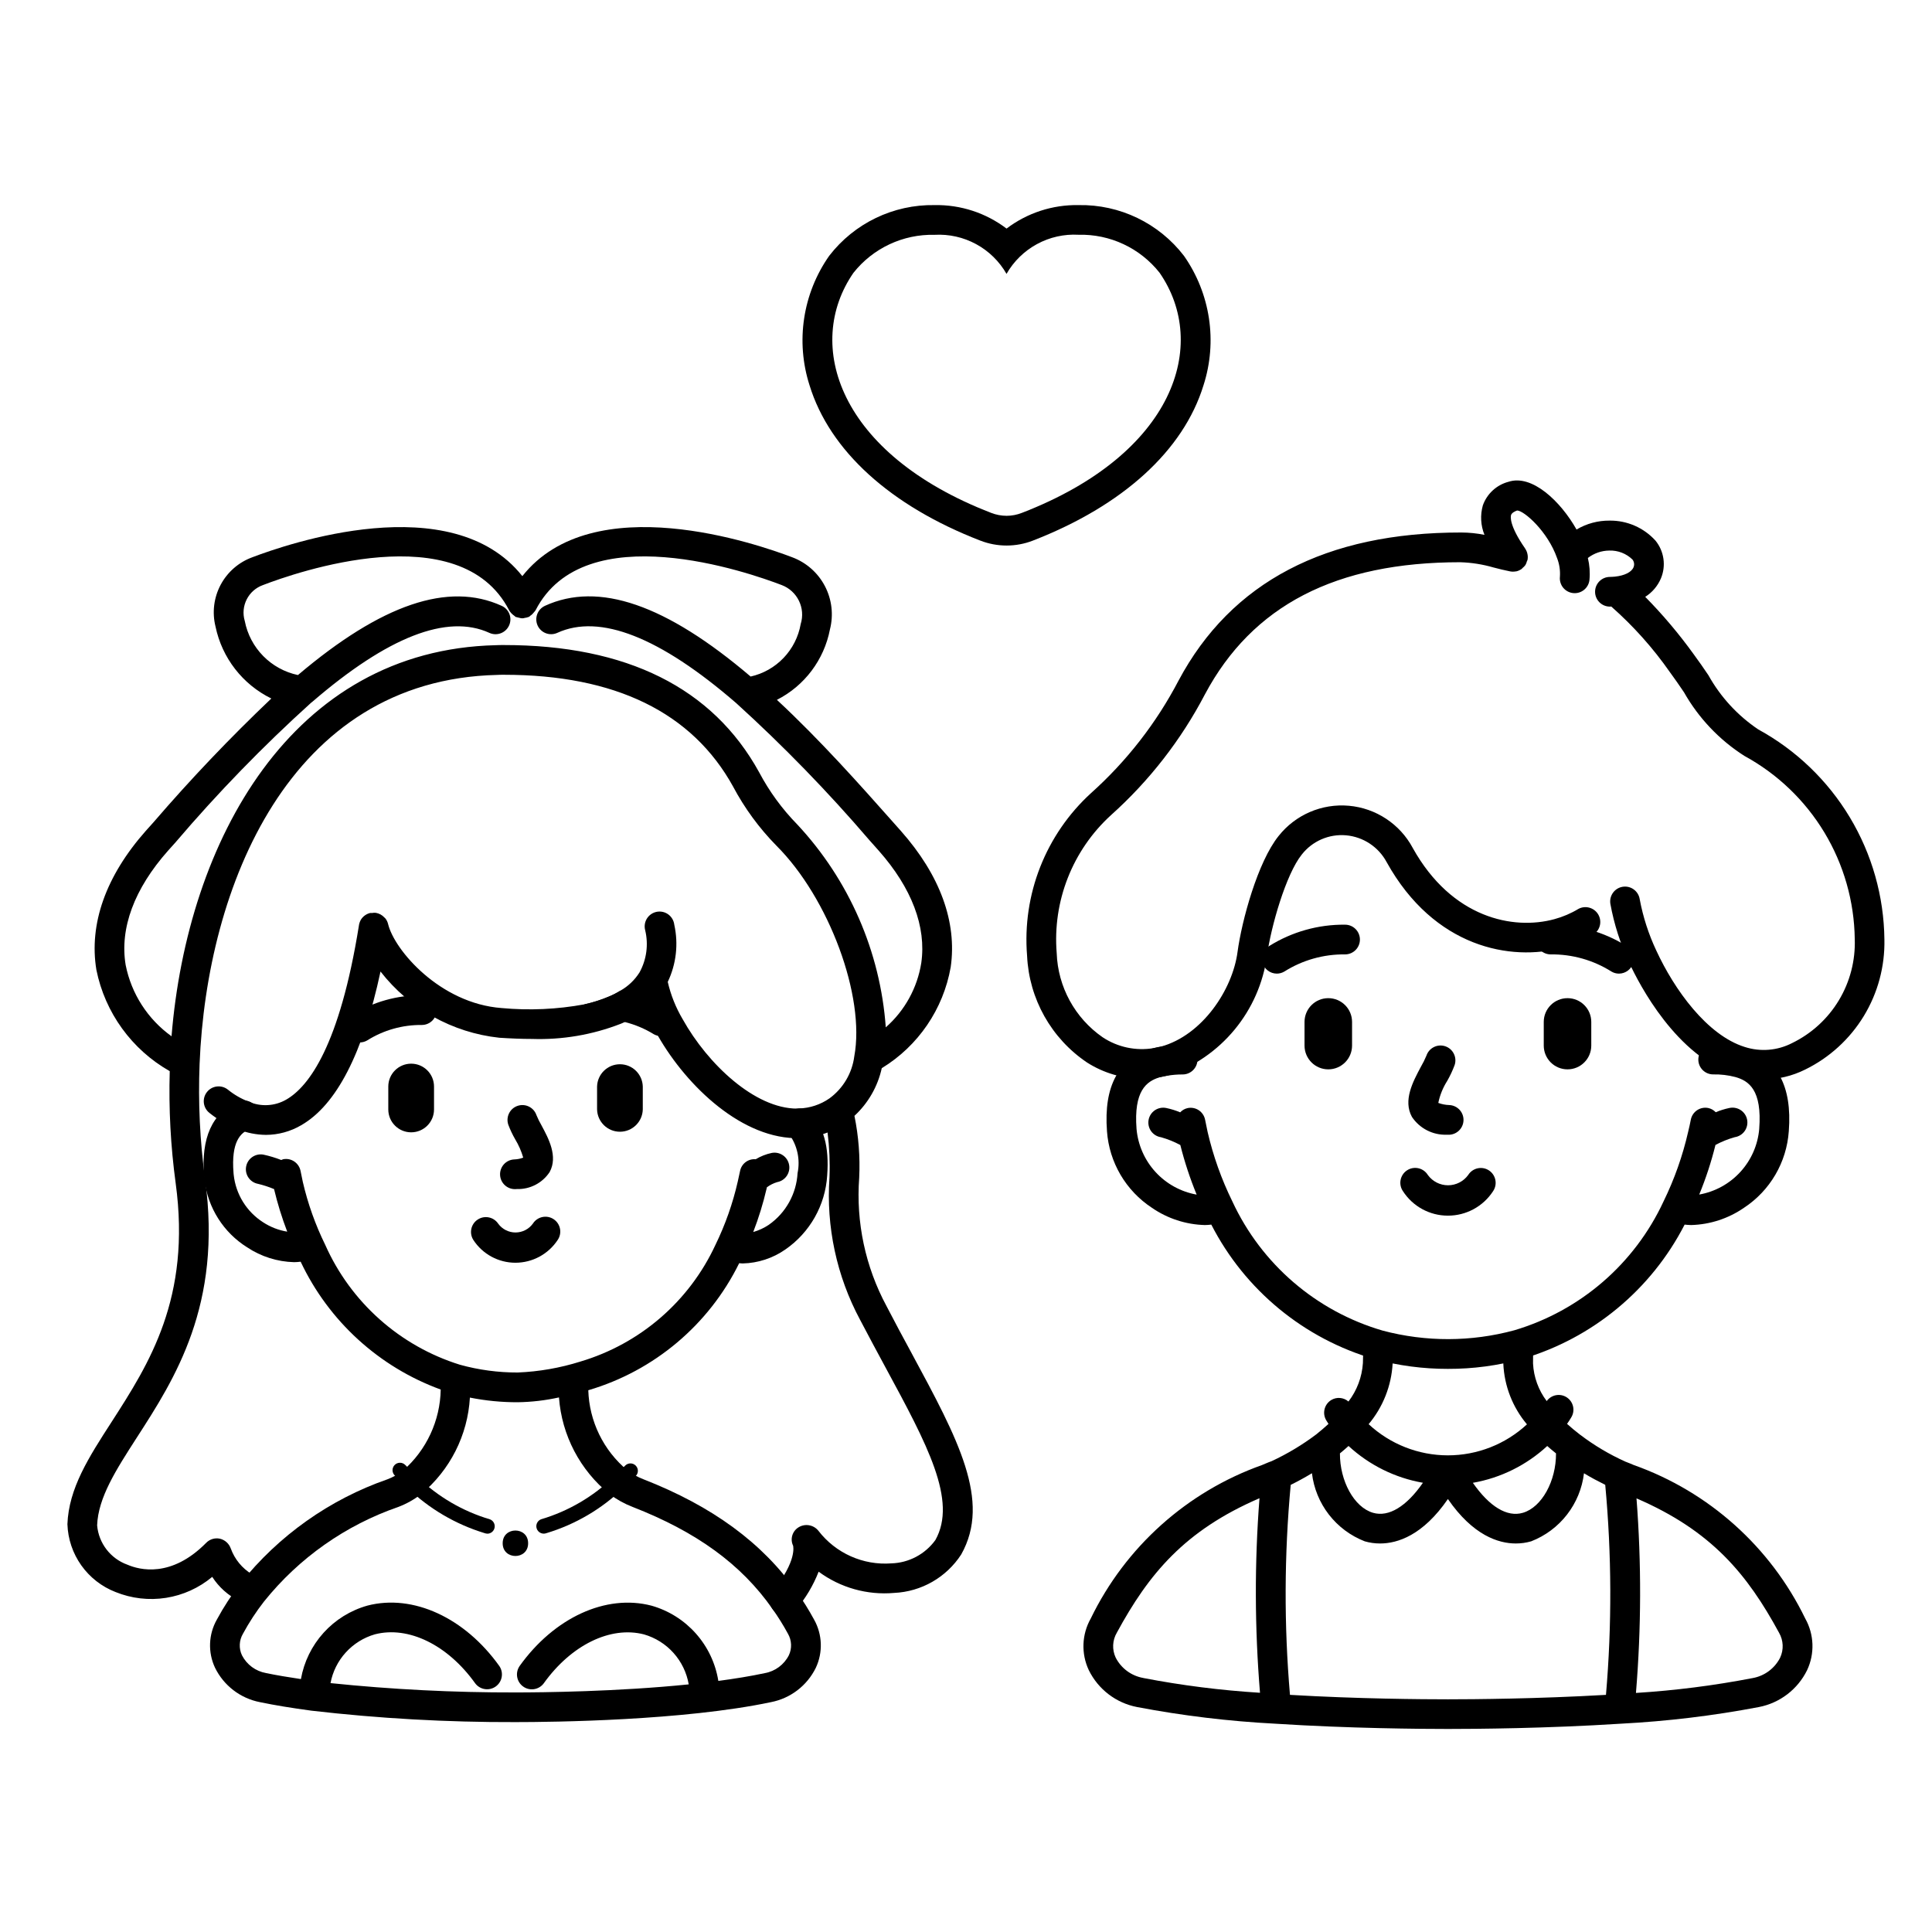 <?xml version="1.0" encoding="UTF-8"?>
<!-- Uploaded to: SVG Repo, www.svgrepo.com, Generator: SVG Repo Mixer Tools -->
<svg fill="#000000" width="800px" height="800px" version="1.1" viewBox="144 144 512 512" xmlns="http://www.w3.org/2000/svg">
 <g>
  <path d="m280.62 478.64c-4.516 0.008-8.727-2.269-11.188-6.055-1.148-1.82-0.625-4.227 1.18-5.398 1.805-1.176 4.219-0.684 5.418 1.105 1.074 1.469 2.789 2.336 4.609 2.328 1.82-0.008 3.527-0.887 4.59-2.363 0.57-0.891 1.477-1.512 2.508-1.727 1.035-0.219 2.109-0.012 2.988 0.574 0.879 0.586 1.488 1.5 1.684 2.539 0.199 1.035-0.027 2.109-0.629 2.977-2.477 3.75-6.668 6.012-11.16 6.019z"/>
  <path d="m280.62 459.13c-2.176 0.09-4.008-1.602-4.098-3.777-0.086-2.172 1.602-4.008 3.777-4.094 0.809-0.027 1.605-0.188 2.359-0.477-0.492-1.699-1.203-3.328-2.121-4.844-0.719-1.246-1.336-2.551-1.84-3.898-0.688-2.066 0.426-4.297 2.492-4.984s4.297 0.43 4.984 2.492c0.383 0.914 0.82 1.801 1.312 2.656 1.875 3.477 4.438 8.238 2.176 12.402-1.918 2.91-5.207 4.613-8.688 4.504z"/>
  <path d="m239.32 420.26c-1.781-0.004-3.336-1.199-3.797-2.918-0.461-1.719 0.289-3.531 1.828-4.422 5.539-3.418 11.926-5.211 18.434-5.164 2.176 0 3.938 1.762 3.938 3.934 0 2.176-1.762 3.938-3.938 3.938-5.121-0.051-10.156 1.371-14.492 4.106-0.598 0.348-1.281 0.527-1.973 0.527z"/>
  <path d="m322.7 416.65c-0.719 1.211-2.016 1.957-3.426 1.969-0.305 0-0.609-0.039-0.902-0.121-0.375-0.078-0.73-0.211-1.062-0.391-2.402-1.484-5.019-2.586-7.754-3.269-2.199-0.566-4.461-0.844-6.731-0.824-2.144 0-3.894-1.715-3.938-3.859 2.211-0.48 4.371-1.164 6.453-2.047 1.066-0.438 2.094-0.961 3.07-1.574 4.551 0.723 8.914 2.34 12.832 4.762 1.875 1.082 2.523 3.473 1.457 5.356z"/>
  <path d="m609.95 337.3c-5.469-3.676-9.988-8.59-13.199-14.348-1.285-1.895-2.566-3.769-3.902-5.562l0.004 0.004c-3.887-5.398-8.184-10.488-12.852-15.223 1.852-1.168 3.301-2.871 4.156-4.883 1.406-3.344 0.855-7.191-1.43-10.012-3.106-3.43-7.539-5.363-12.168-5.309-3.082-0.027-6.113 0.789-8.762 2.363-4.211-7.477-11.809-14.734-18.059-12.641v-0.004c-3.148 0.84-5.68 3.176-6.769 6.246-0.73 2.582-0.578 5.332 0.434 7.812-2.012-0.406-4.062-0.617-6.113-0.625-35.906-0.043-61.008 13.113-74.945 39.215-5.879 11.246-13.727 21.344-23.172 29.812-12.039 10.977-18.312 26.914-16.984 43.152 0.52 11.41 6.414 21.898 15.887 28.277 4.356 2.773 9.398 4.273 14.562 4.332 1.285-0.02 2.57-0.137 3.836-0.352 0.164 0 0.328-0.012 0.488-0.031 0.055 0 0.105-0.027 0.156-0.031h0.047c0.828-0.121 1.648-0.293 2.457-0.516 6.863-2.332 12.941-6.527 17.555-12.113 4.617-5.586 7.586-12.344 8.582-19.523 1.031-7.719 5.043-21.676 9.215-26.863 2.789-3.578 7.199-5.504 11.723-5.113 4.574 0.398 8.641 3.086 10.797 7.141 12.594 22.633 32.926 26.344 46.52 22.648h0.004c2.957-0.805 5.793-2.019 8.418-3.609 1.688-1.199 2.156-3.504 1.07-5.269-1.086-1.762-3.352-2.383-5.184-1.422-1.992 1.203-4.144 2.125-6.394 2.734-10.836 2.961-27.16-0.223-37.551-18.895h0.004c-3.402-6.332-9.762-10.527-16.922-11.16-7.156-0.633-14.156 2.375-18.617 8.012-5.535 6.883-9.77 22.434-10.887 30.758-1.324 9.961-9.312 22.066-20.363 25.078l-0.004-0.004c-0.516 0.148-1.039 0.262-1.574 0.344-0.039 0-0.07 0.031-0.109 0.039s-0.102 0-0.156 0c-4.715 0.797-9.555-0.23-13.539-2.875-7.348-5.094-11.859-13.359-12.172-22.293-1.129-13.762 4.184-27.27 14.387-36.574 10.145-9.086 18.57-19.922 24.883-31.992 12.566-23.574 34.707-35.031 67.699-35.031v0.004c2.973 0.09 5.918 0.555 8.773 1.383 1.441 0.375 2.894 0.742 4.438 1.047h0.02c0.465 0.086 0.941 0.086 1.41 0h0.133c0.504-0.109 0.98-0.32 1.406-0.613h0.02c0.117-0.078 0.176-0.199 0.285-0.293h-0.004c0.289-0.223 0.547-0.488 0.762-0.785 0.176-0.305 0.309-0.633 0.391-0.977 0.066-0.129 0.125-0.258 0.176-0.395v-0.027c0.098-0.539 0.078-1.09-0.051-1.621-0.109-0.473-0.301-0.926-0.578-1.324v-0.023c-4.305-6.195-3.863-8.504-3.734-8.906 0.195-0.586 1.09-1 1.594-1.18 1.805 0 8.121 5.512 10.605 12.648v-0.004c0.602 1.562 0.855 3.234 0.742 4.902-0.113 1.039 0.191 2.078 0.844 2.894 0.656 0.812 1.605 1.332 2.644 1.445 2.16 0.238 4.106-1.324 4.34-3.484 0.184-1.949 0.039-3.918-0.422-5.82 1.633-1.258 3.629-1.945 5.691-1.965 2.281-0.074 4.496 0.785 6.133 2.383 0.457 0.586 0.562 1.371 0.273 2.055-0.527 1.289-2.402 2.211-4.941 2.473-0.43 0.031-0.852 0.074-1.312 0.074h0.004c-2.176 0-3.938 1.762-3.938 3.938 0 2.172 1.762 3.934 3.938 3.934 0.121 0 0.234 0 0.355-0.02 5.859 5.164 11.082 11.008 15.555 17.414 1.266 1.703 2.481 3.496 3.707 5.293 3.875 6.844 9.371 12.637 16 16.867 8.746 4.762 16.066 11.766 21.211 20.293 5.141 8.527 7.918 18.273 8.051 28.23 0.199 5.707-1.262 11.348-4.203 16.242-2.941 4.894-7.238 8.832-12.375 11.332-3.891 2.016-8.426 2.391-12.594 1.039-10.031-3.148-18.676-15.266-23.41-25.52-2.051-4.344-3.531-8.93-4.41-13.648-0.336-2.144-2.348-3.613-4.496-3.281-2.148 0.336-3.617 2.352-3.281 4.5 0.98 5.41 2.664 10.668 5.004 15.645 2.648 5.731 12.496 24.797 28.211 29.754h-0.004c2.394 0.766 4.891 1.164 7.406 1.18 3.812-0.027 7.566-0.926 10.98-2.621 6.434-3.144 11.832-8.066 15.559-14.18 3.723-6.117 5.621-13.168 5.469-20.328-0.129-11.41-3.293-22.578-9.168-32.355-5.875-9.781-14.25-17.82-24.262-23.293z"/>
  <path d="m482.38 402.02c-1.777 0-3.332-1.188-3.801-2.902s0.27-3.527 1.801-4.43c6.016-3.754 12.984-5.711 20.074-5.637 2.176 0 3.938 1.766 3.938 3.938 0 2.176-1.762 3.938-3.938 3.938-5.691-0.07-11.277 1.508-16.09 4.543-0.602 0.355-1.285 0.547-1.984 0.551z"/>
  <path d="m573.04 402.02c-0.703 0-1.391-0.191-1.992-0.551-4.816-3.035-10.406-4.613-16.094-4.543-2.176 0-3.938-1.762-3.938-3.938 0-2.172 1.762-3.938 3.938-3.938 7.09-0.07 14.055 1.883 20.07 5.637 1.531 0.902 2.269 2.715 1.805 4.43-0.469 1.715-2.027 2.902-3.801 2.902z"/>
  <path d="m527.71 466.16c-4.816 0.004-9.305-2.438-11.914-6.484-0.605-0.875-0.828-1.957-0.621-2.996 0.207-1.043 0.824-1.957 1.715-2.539 0.891-0.578 1.977-0.773 3.012-0.539 1.039 0.234 1.934 0.879 2.492 1.785 1.242 1.711 3.227 2.723 5.344 2.723 2.113 0 4.102-1.012 5.344-2.723 0.559-0.898 1.457-1.535 2.492-1.766 1.031-0.23 2.113-0.035 3 0.543 0.887 0.578 1.504 1.492 1.711 2.531 0.207 1.035-0.012 2.113-0.609 2.988-2.633 4.047-7.137 6.488-11.965 6.477z"/>
  <path d="m527.71 444.71h-0.316c-3.684 0.133-7.172-1.656-9.219-4.723-2.391-4.375 0.25-9.301 2.363-13.258 0.555-0.953 1.051-1.945 1.477-2.965 0.328-0.992 1.039-1.812 1.977-2.281 0.934-0.469 2.016-0.543 3.008-0.215 2.066 0.688 3.18 2.922 2.492 4.984-0.539 1.453-1.199 2.859-1.969 4.207-1.133 1.781-1.934 3.754-2.359 5.824 0.93 0.344 1.906 0.535 2.898 0.566 2.172 0.086 3.867 1.914 3.781 4.09-0.086 2.172-1.918 3.867-4.09 3.781z"/>
  <path d="m606.07 421.86c-2.625-0.715-5.34-1.051-8.059-1.004-2.176 0-3.938 1.762-3.938 3.938 0 2.172 1.762 3.934 3.938 3.934 1.992-0.043 3.977 0.195 5.902 0.703 3.562 1.012 7.086 3.441 6.297 13.738l0.004-0.004c-0.363 4.25-2.121 8.258-4.996 11.402-2.875 3.148-6.711 5.258-10.906 6 1.758-4.269 3.195-8.66 4.305-13.145 1.625-0.871 3.34-1.562 5.117-2.059 1.051-0.16 1.996-0.738 2.613-1.605 0.617-0.867 0.855-1.949 0.664-2.996-0.191-1.047-0.801-1.973-1.688-2.562-0.887-0.59-1.973-0.797-3.016-0.574-1.242 0.262-2.453 0.637-3.625 1.129-0.527-0.562-1.215-0.953-1.969-1.117-1.023-0.211-2.09-0.004-2.961 0.574-0.867 0.582-1.469 1.484-1.668 2.512-0.211 1.051-0.422 2.062-0.691 3.148v0.004c-1.457 6.394-3.648 12.602-6.531 18.496-7.668 16.543-22.078 28.988-39.559 34.168-11.414 3.094-23.438 3.121-34.867 0.09-17.617-5.129-32.156-17.629-39.867-34.281-2.875-5.856-5.07-12.02-6.539-18.375l-0.664-3.231-0.004-0.004c-0.195-1.023-0.801-1.93-1.668-2.512-0.871-0.578-1.938-0.785-2.965-0.57-0.754 0.164-1.441 0.559-1.969 1.125-1.18-0.496-2.406-0.879-3.66-1.141-1.039-0.227-2.129-0.02-3.019 0.57-0.887 0.59-1.5 1.516-1.691 2.566-0.191 1.051 0.051 2.133 0.668 3 0.621 0.867 1.57 1.445 2.625 1.602 1.777 0.5 3.492 1.191 5.117 2.066 1.125 4.481 2.57 8.871 4.328 13.141-4.199-0.746-8.035-2.859-10.918-6.004-2.879-3.148-4.641-7.156-5.016-11.406-0.766-10.055 2.598-12.594 6.082-13.668 0.148-0.031 0.297-0.07 0.445-0.117 0.512-0.156 1.039-0.258 1.574-0.309 1.359-0.234 2.738-0.348 4.117-0.34 2.172 0 3.934-1.762 3.934-3.934 0-2.176-1.762-3.938-3.934-3.938-1.77-0.016-3.535 0.129-5.277 0.43-0.867 0.094-1.727 0.266-2.559 0.516-0.074 0-0.145 0.035-0.215 0.059-8.879 2.543-12.914 9.91-11.996 21.906h-0.004c0.59 8.258 4.996 15.766 11.918 20.305 4.137 2.848 9.008 4.434 14.027 4.566 0.582 0 1.141-0.062 1.699-0.117v-0.004c8.91 17.367 24.602 30.285 43.355 35.688 6.309 1.703 12.812 2.559 19.344 2.547 6.668 0.023 13.309-0.867 19.738-2.644 18.605-5.473 34.148-18.336 43.004-35.59 0.559 0.055 1.113 0.117 1.695 0.117l0.004 0.004c5.019-0.133 9.895-1.723 14.027-4.574 6.914-4.539 11.309-12.051 11.879-20.305 0.922-12.02-3.113-19.371-11.984-21.914z"/>
  <path d="m273.14 550.43c-0.246 0-0.488-0.047-0.715-0.133-7.699-2.344-14.73-6.477-20.516-12.07l-3.227-3.148c-0.398-0.355-0.637-0.859-0.656-1.395-0.02-0.531 0.18-1.051 0.551-1.438 0.367-0.383 0.879-0.602 1.414-0.602s1.047 0.215 1.418 0.602l3.207 3.148c5.41 5.25 12.008 9.109 19.234 11.25 0.883 0.344 1.398 1.27 1.223 2.199-0.176 0.93-0.988 1.605-1.934 1.605z"/>
  <path d="m288.1 550.43c-0.945 0-1.758-0.676-1.934-1.605s0.34-1.855 1.223-2.199c7.215-2.137 13.809-5.992 19.211-11.23l3.113-3.027c0.375-0.363 0.879-0.559 1.402-0.551 0.523 0.012 1.02 0.23 1.379 0.605 0.754 0.785 0.73 2.031-0.055 2.781l-3.148 3.051c-5.758 5.594-12.777 9.727-20.469 12.043-0.23 0.086-0.477 0.133-0.723 0.133z"/>
  <path d="m385.63 502.69c-2.164-3.977-4.41-8.148-6.691-12.555-5.613-10.426-8.125-22.238-7.242-34.047 0.262-5.488-0.16-10.988-1.262-16.375 3.648-3.375 6.172-7.781 7.242-12.633 9.652-5.883 16.305-15.633 18.266-26.766 1.73-11.965-2.832-24.402-13.188-36.094l-2.481-2.793c-8.148-9.172-18.852-21.254-30.387-31.961h0.004c7.312-3.715 12.496-10.602 14.051-18.656 0.988-3.859 0.516-7.949-1.332-11.48-1.844-3.535-4.934-6.258-8.668-7.648-9.094-3.465-52.781-18.656-71.516 5-18.773-23.656-62.465-8.461-71.559-5h0.004c-3.606 1.312-6.594 3.914-8.398 7.301-1.801 3.387-2.289 7.316-1.363 11.039 1.715 8.312 7.18 15.359 14.797 19.09-10.957 10.414-21.387 21.371-31.25 32.828l-2.047 2.281c-10.547 11.926-15.074 24.641-13.066 36.801v0.004c2.285 11.34 9.379 21.133 19.441 26.844-0.293 9.93 0.234 19.871 1.574 29.715 4.133 30.426-7.086 47.863-16.965 63.211-6.102 9.445-11.375 17.633-11.73 27.16h0.004c0.133 3.91 1.414 7.699 3.68 10.887 2.269 3.191 5.422 5.648 9.07 7.062 4.234 1.715 8.855 2.25 13.371 1.543 4.512-0.707 8.75-2.629 12.254-5.559 1.758 2.727 4.219 4.93 7.125 6.375 0.523 0.266 1.105 0.402 1.691 0.395 1.832-0.012 3.41-1.281 3.816-3.066 0.402-1.785-0.477-3.613-2.125-4.41-2.586-1.566-4.555-3.969-5.59-6.812-0.453-1.293-1.535-2.273-2.871-2.598-1.328-0.289-2.715 0.129-3.66 1.105-9.25 9.367-17.672 7.164-20.859 5.785h-0.004c-4.481-1.613-7.617-5.684-8.027-10.43 0.277-7.359 5-14.68 10.469-23.184 10.117-15.664 22.711-35.188 18.145-68.527-1.379-10.145-1.867-20.391-1.457-30.621 1.891-46.762 23.656-101.75 78.84-103.04 0.59-0.039 1.141-0.039 1.812-0.039 29.441 0 49.871 9.957 60.734 29.637h-0.004c3.051 5.731 6.906 10.992 11.453 15.625 13.973 13.934 23.617 40.027 20.664 55.852-0.57 4.457-2.945 8.484-6.57 11.141-2.387 1.664-5.203 2.594-8.109 2.676-0.156 0.031-0.312 0.043-0.473 0.039-11.219 0-23.695-11.809-30.309-23.656-1.828-3.082-3.168-6.426-3.973-9.918 2.25-4.719 2.859-10.051 1.73-15.156-0.125-1.086-0.695-2.07-1.574-2.723-0.879-0.648-1.992-0.902-3.066-0.699-1.074 0.203-2.016 0.844-2.602 1.77-0.582 0.926-0.754 2.055-0.473 3.109 0.914 3.781 0.383 7.769-1.496 11.18-1.266 2.008-3.008 3.672-5.078 4.84-0.977 0.613-2.004 1.137-3.07 1.574-2.082 0.883-4.242 1.566-6.453 2.047-7.242 1.336-14.633 1.664-21.965 0.984-16.297-1.219-28.418-15.352-30.07-22.277-0.125-0.512-0.352-0.996-0.668-1.418-0.078-0.117-0.234-0.195-0.316-0.316v0.004c-0.59-0.645-1.379-1.074-2.242-1.223-0.328-0.043-0.66-0.031-0.984 0.039-0.184-0.02-0.367-0.02-0.551 0-1.012 0.25-1.891 0.887-2.441 1.773-0.25 0.438-0.422 0.918-0.512 1.418v0.039c-5.117 31.961-13.305 42.785-19.246 46.207-3.051 1.773-6.769 1.98-9.996 0.551-1.996-0.766-3.856-1.84-5.512-3.188-1.707-1.348-4.184-1.059-5.531 0.648s-1.055 4.184 0.652 5.531c2.289 1.84 4.852 3.312 7.594 4.367 2.359 0.934 4.867 1.43 7.402 1.457 3.277-0.016 6.496-0.898 9.328-2.559 9.328-5.352 16.375-19.051 21.02-40.738h-0.004c7.684 9.879 19.047 16.215 31.488 17.555 3.031 0.195 5.902 0.316 8.66 0.316 7.996 0.266 15.961-1.086 23.418-3.977 0.391-0.145 0.773-0.316 1.145-0.512 1.938-0.871 3.762-1.98 5.43-3.305 0.883 2.223 1.922 4.379 3.109 6.453 0.078 0.156 0.195 0.355 0.277 0.512 7.715 13.5 22.555 27.59 37.629 27.117l-0.004 0.004c2.508-0.094 4.981-0.602 7.324-1.496 0.492 3.93 0.664 7.891 0.512 11.848-0.918 13.109 1.895 26.207 8.105 37.785 2.32 4.449 4.606 8.66 6.769 12.676 11.059 20.43 19.051 35.227 13.188 45.695-2.719 3.754-7.019 6.035-11.652 6.18-7.5 0.566-14.781-2.691-19.363-8.66-1.273-1.57-3.512-1.957-5.234-0.902-1.668 1.008-2.297 3.121-1.457 4.879 0 0.039 1.141 3.977-5.352 11.965-0.66 0.812-0.973 1.855-0.859 2.898 0.109 1.043 0.633 1.996 1.449 2.652 0.699 0.566 1.578 0.875 2.481 0.867 1.188-0.008 2.312-0.543 3.066-1.457 2.535-2.996 4.555-6.387 5.984-10.039 5.754 4.254 12.867 6.254 19.996 5.629 7.227-0.324 13.855-4.121 17.789-10.195 7.992-14.207-0.863-30.582-13.105-53.254zm-30.348-140.2c-4.023-4.106-7.43-8.773-10.117-13.855-12.32-22.355-35.109-33.691-67.621-33.691-0.789 0-1.535 0-2.125 0.039-54.199 1.258-81.75 51.875-85.961 103.64-6.309-4.523-10.656-11.281-12.16-18.895-1.613-9.723 2.281-20.191 11.219-30.27l2.047-2.281h-0.004c11.141-13.07 23.117-25.402 35.859-36.918 0.125-0.082 0.246-0.172 0.352-0.277 19.957-17.199 35.738-23.379 46.918-18.262 1.98 0.902 4.312 0.027 5.215-1.949s0.031-4.312-1.949-5.215c-14.129-6.453-31.844-0.434-54.004 18.344l0.004-0.004c-3.496-0.738-6.699-2.492-9.203-5.039-2.508-2.551-4.207-5.777-4.887-9.285-1.184-3.961 0.945-8.148 4.84-9.527 8.582-3.305 52.23-18.578 65.219 6.691 0.039 0.156 0.156 0.234 0.234 0.355h0.004c0.148 0.215 0.32 0.41 0.512 0.59 0.191 0.191 0.402 0.363 0.629 0.512 0.117 0.078 0.195 0.195 0.316 0.277 0.117 0.078 0.195 0.039 0.277 0.078h-0.004c0.258 0.082 0.52 0.148 0.789 0.195 0.238 0.078 0.492 0.117 0.746 0.117 0.227 0 0.453-0.039 0.668-0.117 0.285-0.023 0.562-0.09 0.828-0.195 0.078-0.039 0.195-0.039 0.277-0.078 0.156-0.078 0.195-0.195 0.316-0.277h-0.004c0.234-0.141 0.445-0.312 0.629-0.512 0.184-0.188 0.355-0.383 0.512-0.59 0.102-0.109 0.195-0.23 0.277-0.355 12.949-25.27 56.602-9.996 65.219-6.691 4.16 1.57 6.371 6.113 5.039 10.352-0.594 3.367-2.168 6.484-4.531 8.957-2.359 2.473-5.398 4.191-8.734 4.938-22.434-19.09-40.266-25.27-54.516-18.734h0.004c-1.973 0.918-2.836 3.254-1.93 5.234 0.91 1.961 3.227 2.82 5.195 1.93 11.258-5.156 27.199 1.102 47.43 18.617 12.5 11.348 24.281 23.469 35.266 36.289l2.519 2.832c8.738 9.879 12.633 20.152 11.258 29.719-1.047 6.617-4.375 12.66-9.41 17.082-1.445-20.074-9.727-39.051-23.457-53.766z"/>
  <path d="m622.41 572.93c-9.223-19-25.547-33.613-45.449-40.684l-0.938-0.395c-0.52-0.215-1.043-0.426-1.32-0.52h0.004c-4.207-1.898-8.188-4.262-11.867-7.047l-0.086-0.062-0.098-0.07c-1.211-0.926-2.328-1.867-3.371-2.809 0.348-0.496 0.699-1.027 1.109-1.707v-0.004c1.102-1.793 0.59-4.133-1.164-5.301-1.75-1.164-4.109-0.734-5.336 0.973-2.18-2.883-3.441-6.352-3.625-9.957 0-1.18 0.039-5.004 0.039-5.008l-7.871-0.082s-0.039 3.867-0.039 5.117h-0.004c0.254 5.91 2.457 11.566 6.266 16.094-5.707 5.289-13.203 8.223-20.988 8.215-7.781-0.012-15.27-2.961-20.969-8.262 3.801-4.531 6.031-10.168 6.359-16.07 0-1.289 0.129-4.285 0.129-4.297l-7.871-0.34s-0.137 3.242-0.137 4.543v-0.004c-0.246 3.695-1.578 7.231-3.828 10.168-1.277-1.109-3.125-1.27-4.57-0.395-1.852 1.141-2.43 3.562-1.293 5.414 0.215 0.359 0.395 0.645 0.574 0.91-0.965 0.887-2.035 1.801-3.258 2.785-3.676 2.769-7.633 5.144-11.809 7.086-0.547 0.199-1.074 0.395-1.598 0.629l-0.938 0.395h0.004c-19.891 7.074-36.203 21.688-45.41 40.68-2.383 4.203-2.578 9.297-0.523 13.668 2.492 5.094 7.234 8.723 12.805 9.793 12.105 2.305 24.352 3.777 36.652 4.414 19.543 1.254 38.48 1.391 45.715 1.391 7.234 0 26.223-0.133 45.773-1.391 12.301-0.637 24.543-2.109 36.641-4.414 5.555-1.074 10.285-4.691 12.777-9.77 2.059-4.375 1.875-9.473-0.488-13.688zm-175.45 15.742 0.004 0.004c-3.144-0.559-5.844-2.551-7.297-5.394-0.992-2.113-0.883-4.582 0.301-6.598 8.441-15.531 17.891-27.043 37.809-35.641-1.328 17.16-1.281 34.402 0.137 51.559-10.391-0.641-20.727-1.949-30.949-3.918zm107.06-61.477c0.73 0.664 1.539 1.312 2.34 1.969 0.039 7.266-3.734 14.262-8.777 15.742-4.199 1.242-8.891-1.668-13.262-7.949l0.004 0.004c7.367-1.289 14.211-4.676 19.703-9.754zm-52.645 0 0.004 0.004c5.496 5.074 12.34 8.461 19.711 9.75-4.356 6.273-9.055 9.168-13.219 7.957-5.039-1.465-8.816-8.461-8.777-15.742 0.82-0.672 1.594-1.336 2.289-1.973zm68.219 65.961c-18.105 1.051-35.141 1.18-41.895 1.18-6.754 0-23.762-0.117-41.848-1.18l0.004 0.004c-1.59-18.52-1.523-37.145 0.195-55.652 1.898-0.941 3.781-1.969 5.629-3.086 0.477 3.996 2.031 7.785 4.496 10.965 2.465 3.18 5.75 5.625 9.5 7.082 1.32 0.383 2.691 0.574 4.066 0.57 4.617 0 11.34-2.141 17.969-11.781 6.641 9.637 13.383 11.781 17.996 11.781 1.379 0.004 2.754-0.188 4.082-0.574 3.746-1.457 7.027-3.902 9.488-7.078 2.465-3.176 4.019-6.961 4.496-10.953 1.789 1.09 3.688 2.098 5.633 3.062 1.719 18.508 1.785 37.133 0.195 55.656zm46.152-9.84h0.004c-1.445 2.836-4.137 4.828-7.269 5.391-10.215 1.973-20.551 3.289-30.938 3.938 1.418-17.156 1.469-34.398 0.145-51.562 19.918 8.598 29.359 20.109 37.785 35.625 1.164 2.019 1.27 4.481 0.281 6.59z"/>
  <path d="m502.31 414.82v6.269c0 3.481-2.82 6.301-6.301 6.301-3.477 0-6.297-2.82-6.297-6.301v-6.269c0-3.477 2.82-6.297 6.297-6.297 3.481 0 6.301 2.82 6.301 6.297z"/>
  <path d="m553.11 414.82v6.269c0 3.481 2.82 6.301 6.297 6.301 3.481 0 6.297-2.82 6.297-6.301v-6.269c0-3.477-2.816-6.297-6.297-6.297-3.477 0-6.297 2.82-6.297 6.297z"/>
  <path d="m283.96 552.98c0 4.496-6.746 4.496-6.746 0 0-4.5 6.746-4.5 6.746 0"/>
  <path d="m259.02 431.94v6.078c0 3.348-2.715 6.059-6.059 6.059s-6.059-2.711-6.059-6.059v-6.078c0-3.344 2.715-6.055 6.059-6.055s6.059 2.711 6.059 6.055z"/>
  <path d="m302.23 431.94v6.078c0.086 3.285 2.773 5.902 6.059 5.902 3.285 0 5.969-2.617 6.055-5.902v-6.078c-0.086-3.281-2.769-5.902-6.055-5.902-3.285 0-5.973 2.621-6.059 5.902z"/>
  <path d="m339.89 478.76c0.32 0.02 0.625 0.066 0.949 0.066 4.039-0.098 7.961-1.379 11.277-3.691 6.519-4.496 10.613-11.738 11.098-19.645 0.574-7.602-0.945-13.039-4.637-16.621-1.559-1.516-4.051-1.477-5.566 0.086-1.512 1.559-1.477 4.051 0.086 5.566 2.191 2.977 3.016 6.742 2.269 10.363-0.309 5.504-3.125 10.559-7.644 13.715-1.262 0.844-2.644 1.484-4.106 1.898 1.449-3.75 2.633-7.594 3.543-11.508 0.027-0.109 0.047-0.227 0.074-0.34 0.82-0.617 1.746-1.082 2.731-1.375 2.137-0.395 3.551-2.445 3.156-4.582-0.395-2.141-2.449-3.551-4.586-3.156-1.504 0.316-2.945 0.883-4.262 1.676-1.965-0.18-3.75 1.152-4.141 3.086-0.191 0.957-0.395 1.875-0.625 2.859v-0.004c-1.32 5.793-3.301 11.41-5.906 16.75-6.938 14.969-19.977 26.23-35.793 30.926-5.383 1.691-10.961 2.668-16.598 2.898-5.172 0.016-10.32-0.676-15.305-2.051-15.93-4.957-28.949-16.547-35.723-31.793-2.606-5.305-4.594-10.891-5.93-16.648l-0.605-2.941v0.004c-0.43-2.129-2.5-3.512-4.633-3.082-0.164 0.055-0.324 0.121-0.48 0.199-1.531-0.602-3.109-1.078-4.723-1.426-2.137-0.395-4.191 1.02-4.586 3.16-0.395 2.137 1.02 4.188 3.156 4.582 1.453 0.348 2.871 0.809 4.246 1.387 0.914 3.832 2.082 7.602 3.488 11.281-2.269-0.371-4.438-1.211-6.367-2.469-4.394-2.801-7.273-7.449-7.82-12.633l-0.039-0.422c-0.676-8.398 1.891-10.629 4.195-11.652 0.988-0.395 1.773-1.176 2.18-2.16 0.402-0.984 0.391-2.09-0.035-3.066s-1.23-1.738-2.227-2.113c-1-0.371-2.106-0.324-3.066 0.129-6.691 2.934-9.695 9.492-8.855 19.844v0.004c0.023 0.309 0.066 0.617 0.125 0.926 0.891 7.32 5.035 13.848 11.285 17.762 3.699 2.461 8.016 3.824 12.457 3.938 0.578-0.012 1.156-0.051 1.727-0.125 7.43 15.742 20.766 27.914 37.117 33.879-0.141 8.242-3.766 16.043-9.973 21.465-1.25 0.969-2.633 1.746-4.109 2.309-15.352 5.336-28.875 14.918-39.004 27.625-2.34 3.016-4.43 6.215-6.242 9.574-2.215 3.914-2.398 8.664-0.488 12.738 2.32 4.75 6.734 8.133 11.922 9.137 4.004 0.832 8.562 1.574 13.543 2.242l0.004 0.004c17.969 2.082 36.047 3.098 54.137 3.039 10.035 0 44.578-0.395 67.73-5.289h0.004c5.164-1 9.562-4.367 11.879-9.09 1.922-4.078 1.754-8.836-0.445-12.77-1.391-2.566-2.934-5.047-4.629-7.422-9.055-12.91-22.34-22.656-40.621-29.789-1.516-0.582-2.945-1.379-4.238-2.363-6.34-5.266-10.109-12.996-10.359-21.234h0.031c17.438-5.137 31.93-17.344 39.957-33.656zm-34.34 61.203v0.004c1.863 1.402 3.91 2.539 6.086 3.379 17.02 6.641 28.789 15.211 37.051 26.988h-0.004c1.512 2.125 2.891 4.336 4.133 6.625 1.012 1.75 1.102 3.887 0.234 5.715-1.266 2.484-3.621 4.231-6.367 4.723-3.824 0.816-8 1.488-12.32 2.062h0.004c-0.746-4.664-2.809-9.02-5.949-12.555-3.137-3.535-7.219-6.098-11.766-7.387-12.062-3.148-25.789 3.168-34.977 16.031h0.004c-1.195 1.766-0.766 4.168 0.973 5.406 1.734 1.242 4.144 0.871 5.43-0.832 7.281-10.191 17.711-15.289 26.594-12.988 3.019 0.875 5.731 2.578 7.824 4.922 2.094 2.34 3.488 5.227 4.019 8.32-18.926 1.934-38.789 2.137-45.949 2.137-16.359 0.035-32.707-0.789-48.98-2.473 0.57-3.031 1.969-5.844 4.047-8.125 2.074-2.281 4.742-3.945 7.703-4.801 8.895-2.297 19.316 2.797 26.594 12.988l0.004 0.004c1.285 1.703 3.695 2.074 5.43 0.832 1.738-1.238 2.168-3.641 0.973-5.406-9.184-12.863-22.906-19.164-34.977-16.031h0.004c-4.473 1.258-8.5 3.754-11.617 7.199-3.117 3.445-5.195 7.699-6.004 12.273-3.312-0.492-6.473-1.016-9.242-1.594h0.004c-2.754-0.488-5.117-2.234-6.391-4.723-0.852-1.816-0.758-3.941 0.258-5.676 1.621-2.996 3.484-5.852 5.574-8.539 9.266-11.559 21.617-20.258 35.617-25.09 2.168-0.828 4.203-1.969 6.035-3.391 7.672-6.367 12.355-15.633 12.926-25.586 4.172 0.832 8.418 1.246 12.672 1.234 3.676-0.055 7.34-0.484 10.934-1.277 0.73 10.031 5.59 19.312 13.418 25.633z"/>
  <path d="m457.77 211.81c-6.652-8.664-17.02-13.66-27.945-13.457-6.875-0.125-13.598 2.066-19.078 6.223-5.473-4.156-12.188-6.348-19.059-6.223-10.922-0.191-21.285 4.801-27.949 13.453-7.004 9.988-8.93 22.676-5.203 34.293 5.32 17.32 21.395 31.941 45.266 41.172v-0.004c4.477 1.742 9.445 1.742 13.922 0 23.824-9.246 39.898-23.852 45.219-41.168 3.738-11.609 1.824-24.297-5.172-34.289zm-42.934 68.098c-1.297 0.516-2.684 0.785-4.082 0.789-1.406-0.008-2.801-0.273-4.113-0.789-40.516-15.668-49.594-44.617-36.465-63.613h0.004c5.188-6.543 13.148-10.27 21.5-10.066 3.824-0.215 7.633 0.641 11 2.469 3.367 1.828 6.156 4.555 8.059 7.883 1.906-3.332 4.699-6.062 8.07-7.894 3.367-1.832 7.18-2.688 11.008-2.473 8.348-0.211 16.305 3.519 21.484 10.066 13.148 19.012 4.055 47.961-36.465 63.629z"/>
 </g>
</svg>
